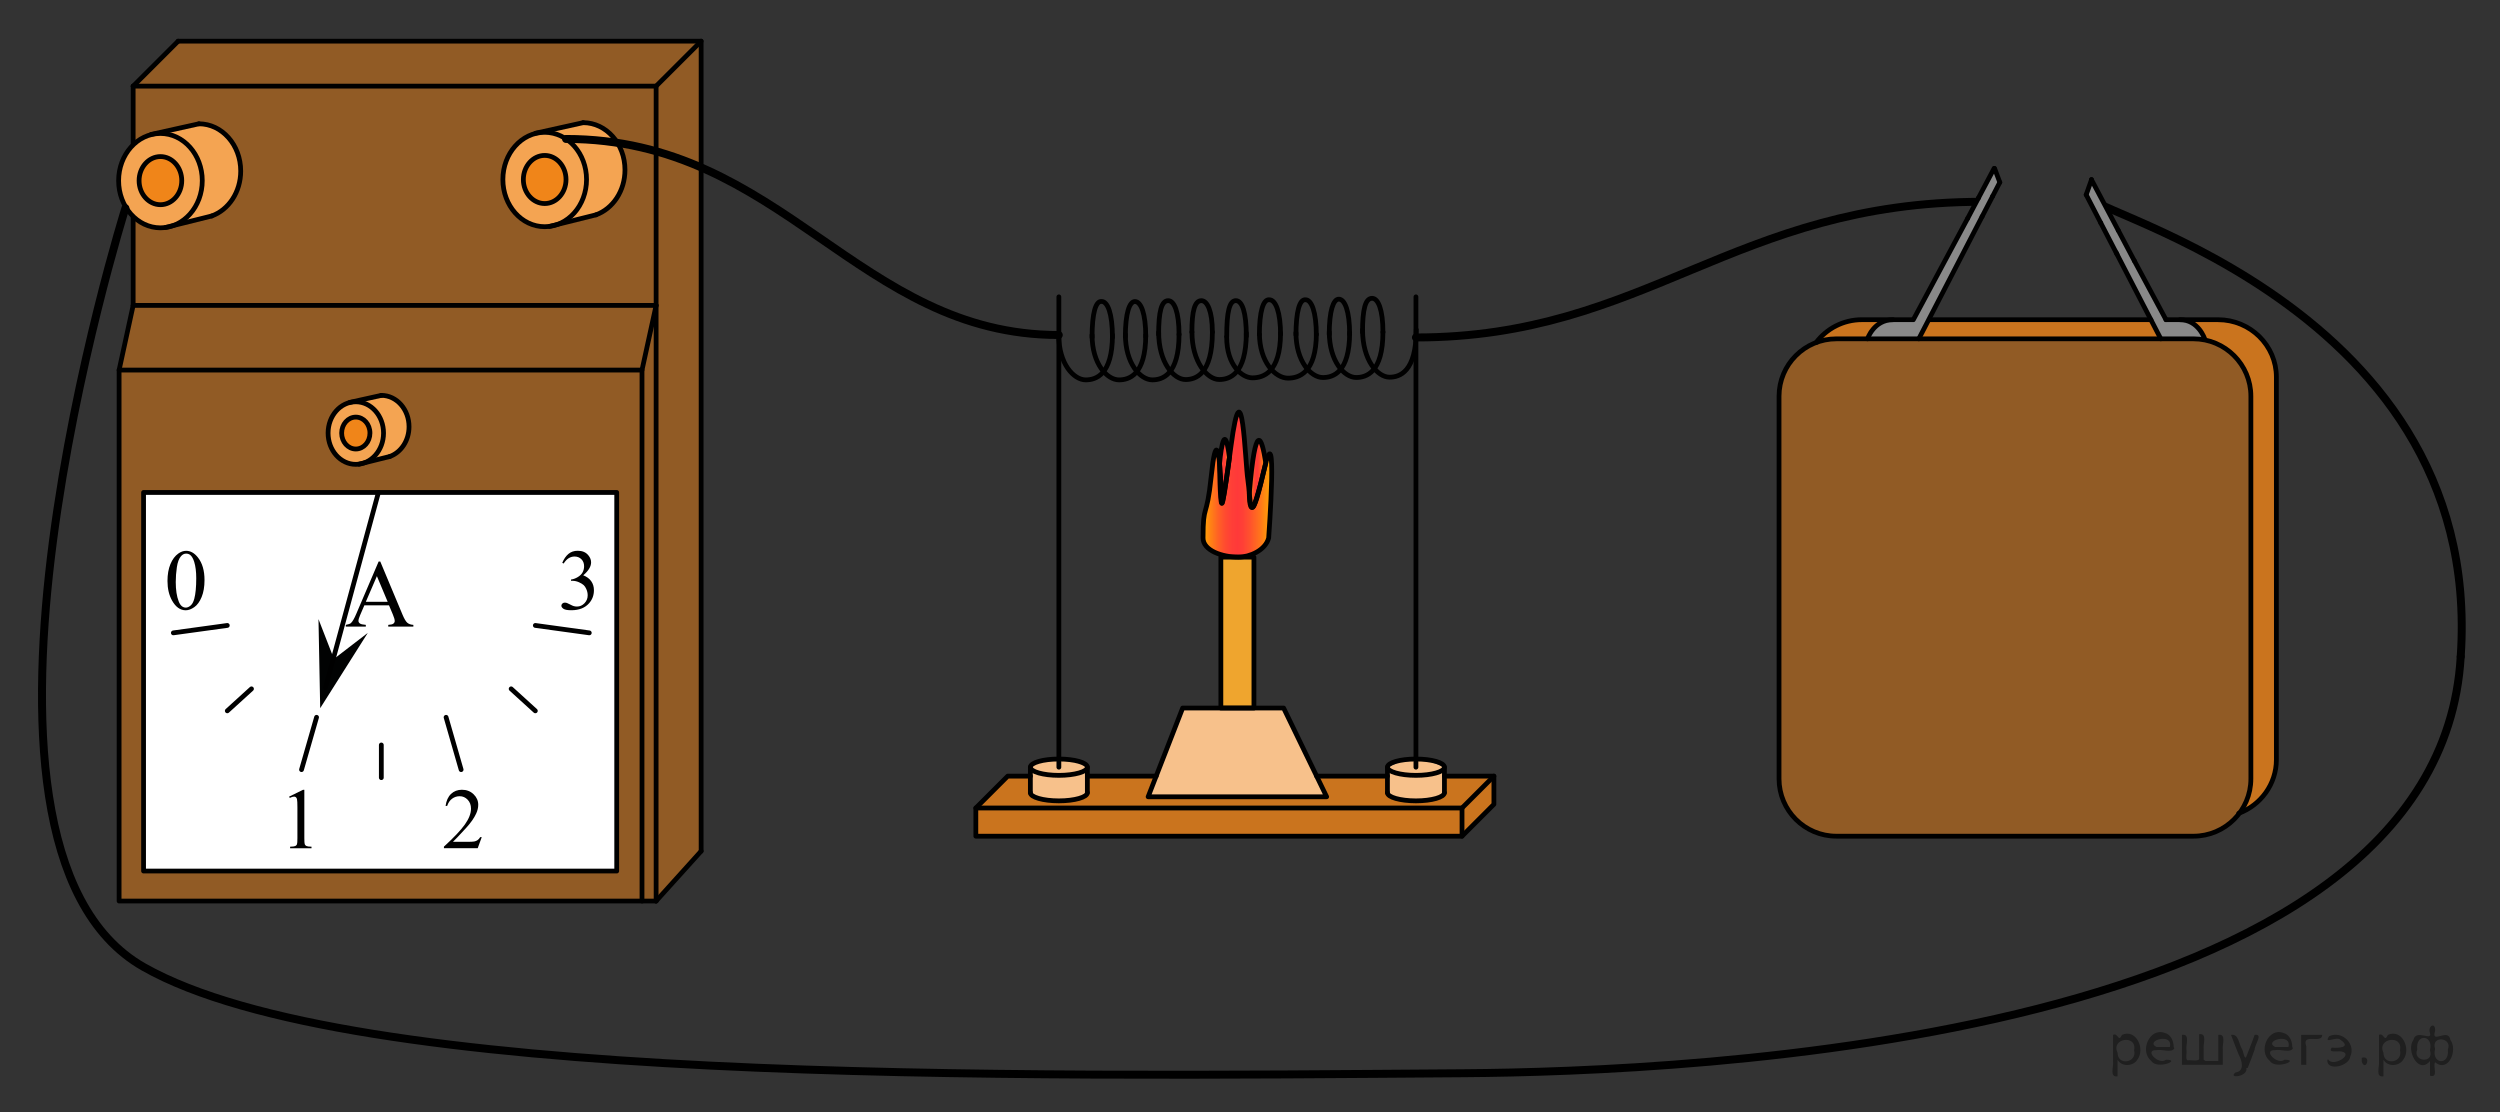 <?xml version="1.0" encoding="utf-8"?>
<!-- Generator: Adobe Illustrator 16.0.0, SVG Export Plug-In . SVG Version: 6.00 Build 0)  -->
<!DOCTYPE svg PUBLIC "-//W3C//DTD SVG 1.1//EN" "http://www.w3.org/Graphics/SVG/1.1/DTD/svg11.dtd">
<svg version="1.1" id="Layer_1" xmlns="http://www.w3.org/2000/svg" xmlns:xlink="http://www.w3.org/1999/xlink" x="0px" y="0px"
	 width="392.08px" height="174.435px" viewBox="0 0 392.08 174.435" enable-background="new 0 0 392.08 174.435"
	 xml:space="preserve">
<rect x="0" y="0" width="392.08" height="174.435" fill="#333333" stroke="none"/>
<linearGradient id="SVGID_1_" gradientUnits="userSpaceOnUse" x1="191.187" y1="73.908" x2="192.735" y2="73.908">
	<stop  offset="0" style="stop-color:#FFAA00"/>
	<stop  offset="0.109" style="stop-color:#FF8214"/>
	<stop  offset="0.217" style="stop-color:#FF6224"/>
	<stop  offset="0.321" style="stop-color:#FF4B30"/>
	<stop  offset="0.419" style="stop-color:#FF3E37"/>
	<stop  offset="0.505" style="stop-color:#FF3939"/>
	<stop  offset="0.581" style="stop-color:#FF4036"/>
	<stop  offset="0.689" style="stop-color:#FF532C"/>
	<stop  offset="0.817" style="stop-color:#FF711D"/>
	<stop  offset="0.958" style="stop-color:#FF9C07"/>
	<stop  offset="1" style="stop-color:#FFAA00"/>
</linearGradient>
<path fill="url(#SVGID_1_)" d="M191.533,78.91c-0.281,0.176-0.346-6.221-0.346-6.221s0.658-7.842,1.548-0.953"/>
<linearGradient id="SVGID_2_" gradientUnits="userSpaceOnUse" x1="195.847" y1="74.179" x2="198.431" y2="74.179">
	<stop  offset="0" style="stop-color:#FFAA00"/>
	<stop  offset="0.109" style="stop-color:#FF8214"/>
	<stop  offset="0.217" style="stop-color:#FF6224"/>
	<stop  offset="0.321" style="stop-color:#FF4B30"/>
	<stop  offset="0.419" style="stop-color:#FF3E37"/>
	<stop  offset="0.505" style="stop-color:#FF3939"/>
	<stop  offset="0.581" style="stop-color:#FF4036"/>
	<stop  offset="0.689" style="stop-color:#FF532C"/>
	<stop  offset="0.817" style="stop-color:#FF711D"/>
	<stop  offset="0.958" style="stop-color:#FF9C07"/>
	<stop  offset="1" style="stop-color:#FFAA00"/>
</linearGradient>
<path fill="url(#SVGID_2_)" d="M196.382,79.408c-0.548,0.426-0.535-2.188-0.535-2.188c0.971-11.545,1.941-8.963,2.584-4.775"/>
<linearGradient id="SVGID_3_" gradientUnits="userSpaceOnUse" x1="198.514" y1="72.591" x2="198.514" y2="72.591">
	<stop  offset="0" style="stop-color:#FFAA00"/>
	<stop  offset="0.109" style="stop-color:#FF8214"/>
	<stop  offset="0.217" style="stop-color:#FF6224"/>
	<stop  offset="0.321" style="stop-color:#FF4B30"/>
	<stop  offset="0.419" style="stop-color:#FF3E37"/>
	<stop  offset="0.505" style="stop-color:#FF3939"/>
	<stop  offset="0.581" style="stop-color:#FF4036"/>
	<stop  offset="0.689" style="stop-color:#FF532C"/>
	<stop  offset="0.817" style="stop-color:#FF711D"/>
	<stop  offset="0.958" style="stop-color:#FF9C07"/>
	<stop  offset="1" style="stop-color:#FFAA00"/>
</linearGradient>
<path fill="url(#SVGID_3_)" d="M198.514,72.591"/>
<rect x="191.469" y="87.376" fill="#EFA52E" width="5.188" height="23.666"/>
<polygon opacity="0.8" fill="#F08519" enable-background="new    " points="229.292,131.14 153.042,131.14 153.042,126.722 
	158.042,121.722 234.292,121.722 234.292,126.14 "/>
<polygon fill="#FFFFFF" enable-background="new    " points="180.063,124.96 208.063,124.96 201.313,111.042 185.48,111.042 "/>
<polygon opacity="0.5" fill="#F08519" enable-background="new    " points="180.063,124.96 208.063,124.96 201.313,111.042 
	185.48,111.042 "/>
<path fill="none" stroke="#000000" stroke-width="1.25" stroke-linecap="round" stroke-linejoin="round" stroke-miterlimit="8" d="
	M310.857,31.648c-38.939,0-52.689,21.277-88.793,21.277"/>
<path fill="none" stroke="#000000" stroke-width="1.25" stroke-linecap="round" stroke-linejoin="round" stroke-miterlimit="8" d="
	M385.917,102.982c3.918-57.453-64.719-70.998-57.596-72.279"/>
<path fill="#FFFFFF" enable-background="new    " d="M170.533,124.304c0,0-1.711,1.555-4.469,1.281
	c-2.76-0.273-4.469-1.281-4.469-1.281v-4c0,0,2.135-1.32,4.322-1.281s4.615,1.281,4.615,1.281V124.304z"/>
<path opacity="0.5" fill="#F08519" enable-background="new    " d="M170.533,124.304c0,0-1.711,1.555-4.469,1.281
	c-2.76-0.273-4.469-1.281-4.469-1.281v-4c0,0,2.135-1.32,4.322-1.281s4.615,1.281,4.615,1.281V124.304z"/>
<path fill="#FFFFFF" enable-background="new    " d="M226.605,124.398c0,0-1.709,1.555-4.469,1.281s-4.469-1.281-4.469-1.281v-4
	c0,0,2.135-1.32,4.322-1.281s4.615,1.281,4.615,1.281V124.398z"/>
<path opacity="0.5" fill="#F08519" enable-background="new    " d="M226.605,124.398c0,0-1.709,1.555-4.469,1.281
	s-4.469-1.281-4.469-1.281v-4c0,0,2.135-1.32,4.322-1.281s4.615,1.281,4.615,1.281V124.398z"/>
<polygon opacity="0.5" fill="#F08519" enable-background="new    " points="109.87,6.435 27.858,6.435 20.803,13.49 20.883,21.328 
	20.883,34 20.803,47.878 18.599,58.017 18.599,141.287 102.805,141.287 109.87,133.46 "/>
<rect x="22.515" y="77.232" fill="#FFFFFF" width="74.206" height="59.377"/>
<rect x="18.679" y="58.037" fill="none" stroke="#000000" stroke-width="0.75" stroke-linecap="round" stroke-linejoin="round" stroke-miterlimit="8" width="82.007" height="83.273"/>
<polyline fill="none" stroke="#000000" stroke-width="0.75" stroke-linecap="round" stroke-linejoin="round" stroke-miterlimit="8" points="
	20.883,47.898 102.9,47.898 102.9,141.31 "/>
<polyline fill="none" stroke="#000000" stroke-width="0.75" stroke-linecap="round" stroke-linejoin="round" stroke-miterlimit="8" points="
	20.883,13.507 102.9,13.507 102.9,47.898 "/>
<polyline fill="none" stroke="#000000" stroke-width="0.75" stroke-linecap="round" stroke-linejoin="round" stroke-miterlimit="8" points="
	20.883,13.507 20.883,21.328 20.883,34 20.883,47.898 "/>
<polyline fill="none" stroke="#000000" stroke-width="0.75" stroke-linecap="round" stroke-linejoin="round" stroke-miterlimit="8" points="
	27.937,6.457 29.153,6.457 109.96,6.457 109.96,133.484 "/>
<path fill="none" stroke="#000000" stroke-width="0.75" stroke-linecap="round" stroke-linejoin="round" stroke-miterlimit="8" d="
	M20.883,141.31"/>
<line fill="none" stroke="#000000" stroke-width="0.75" stroke-linecap="round" stroke-linejoin="round" stroke-miterlimit="8" x1="27.937" y1="6.457" x2="20.883" y2="13.507"/>
<line fill="none" stroke="#000000" stroke-width="0.75" stroke-linecap="round" stroke-linejoin="round" stroke-miterlimit="8" x1="109.96" y1="6.457" x2="102.9" y2="13.507"/>
<line fill="none" stroke="#000000" stroke-width="0.75" stroke-linecap="round" stroke-linejoin="round" stroke-miterlimit="8" x1="20.883" y1="47.898" x2="18.679" y2="58.037"/>
<line fill="none" stroke="#000000" stroke-width="0.75" stroke-linecap="round" stroke-linejoin="round" stroke-miterlimit="8" x1="102.9" y1="47.898" x2="100.686" y2="58.037"/>
<line fill="none" stroke="#000000" stroke-width="0.75" stroke-linecap="round" stroke-linejoin="round" stroke-miterlimit="8" x1="109.962" y1="133.484" x2="102.9" y2="141.31"/>
<line fill="none" stroke="#000000" stroke-width="0.75" stroke-linecap="round" stroke-linejoin="round" stroke-miterlimit="8" x1="102.9" y1="141.31" x2="100.686" y2="141.31"/>
<rect x="22.516" y="77.232" fill="none" stroke="#000000" stroke-width="0.75" stroke-linecap="round" stroke-linejoin="round" stroke-miterlimit="8" width="74.205" height="59.375"/>
<path fill="none" stroke="#000000" stroke-width="0.75" stroke-linecap="round" stroke-linejoin="round" stroke-miterlimit="8" d="
	M55.896,66.171"/>
<path fill="none" stroke="#000000" stroke-width="0.75" stroke-linecap="round" stroke-linejoin="round" stroke-miterlimit="8" d="
	M59.979,70.769"/>
<path fill="none" stroke="#000000" stroke-width="0.75" stroke-linecap="round" stroke-linejoin="round" stroke-miterlimit="8" d="
	M85.503,26.015"/>
<path fill="none" stroke="#000000" stroke-width="0.75" stroke-linecap="round" stroke-linejoin="round" stroke-miterlimit="8" d="
	M92.063,33.414"/>
<path fill="none" stroke="#000000" stroke-width="0.75" stroke-linecap="round" stroke-linejoin="round" stroke-miterlimit="8" d="
	M24.208,26.015"/>
<path fill="none" stroke="#000000" stroke-width="0.75" stroke-linecap="round" stroke-linejoin="round" stroke-miterlimit="8" d="
	M30.77,33.414"/>
<line fill="none" stroke="#000000" stroke-width="0.75" stroke-linecap="round" stroke-linejoin="round" stroke-miterlimit="8" x1="39.441" y1="108.033" x2="35.646" y2="111.484"/>
<g>
	<path fill="#FFFFFF" d="M25.159,20.898c3.602,0,6.545,3.314,6.545,7.4c0,4.092-2.943,7.402-6.545,7.402
		c-3.629,0-6.556-3.311-6.556-7.402C18.603,24.212,21.53,20.898,25.159,20.898z"/>
	<path fill="#FFFFFF" d="M26.865,35.65l7.121-2.066c8.379-6.789,0.748-13.367-1.524-14.023c-1.593-0.656-6.956,1.17-6.956,1.17
		s5.875,1.104,6.198,7.568C31.817,32.5,26.865,35.65,26.865,35.65z"/>
</g>
<path fill="none" stroke="#000000" stroke-width="0.75" stroke-linecap="round" stroke-linejoin="round" stroke-miterlimit="8" d="
	M25.166,26.636"/>
<path opacity="0.75" fill="#F08519" enable-background="new    " d="M26.924,35.65l7.121-2.066
	c8.379-6.789,0.748-13.367-1.524-14.023c-1.593-0.656-6.956,1.17-6.956,1.17s5.875,1.104,6.198,7.568
	C31.876,32.5,26.924,35.65,26.924,35.65z"/>
<path opacity="0.75" fill="#F08519" enable-background="new    " d="M25.159,21.203c3.602,0,6.545,3.314,6.545,7.4
	c0,4.09-2.943,7.402-6.545,7.402c-3.629,0-6.556-3.313-6.556-7.402C18.603,24.517,21.53,21.203,25.159,21.203z"/>
<path fill="none" stroke="#000000" stroke-width="0.75" stroke-linecap="round" stroke-linejoin="round" stroke-miterlimit="8" d="
	M31.197,19.416c3.629,0,6.554,3.32,6.554,7.41c0,3.301-1.899,6.092-4.549,7.047"/>
<line fill="none" stroke="#000000" stroke-width="0.75" stroke-linecap="round" stroke-linejoin="round" stroke-miterlimit="8" x1="25.941" y1="35.683" x2="33.202" y2="33.873"/>
<line fill="none" stroke="#000000" stroke-width="0.75" stroke-linecap="round" stroke-linejoin="round" stroke-miterlimit="8" x1="23.704" y1="21.078" x2="31.197" y2="19.416"/>
<path fill="#FFFFFF" d="M25.162,24.556c1.846,0,3.344,1.691,3.344,3.775c0,2.082-1.498,3.773-3.344,3.773
	c-1.844,0-3.348-1.691-3.348-3.773C21.813,26.248,23.317,24.556,25.162,24.556z"/>
<path fill="#F08519" d="M25.162,24.556c1.846,0,3.344,1.691,3.344,3.775c0,2.082-1.498,3.773-3.344,3.773
	c-1.844,0-3.348-1.691-3.348-3.773C21.813,26.248,23.317,24.556,25.162,24.556z"/>
<path fill="none" stroke="#000000" stroke-width="0.75" stroke-linecap="round" stroke-linejoin="round" stroke-miterlimit="8" d="
	M25.162,24.556c1.846,0,3.344,1.691,3.344,3.775c0,2.082-1.498,3.773-3.344,3.773c-1.844,0-3.348-1.691-3.348-3.773
	C21.813,26.248,23.317,24.556,25.162,24.556z"/>
<path fill="none" stroke="#000000" stroke-width="0.75" stroke-linecap="round" stroke-linejoin="round" stroke-miterlimit="8" d="
	M25.162,20.931c3.624,0,6.56,3.313,6.56,7.4c0,4.09-2.936,7.402-6.56,7.402c-3.626,0-6.559-3.313-6.559-7.402
	C18.603,24.244,21.536,20.931,25.162,20.931z"/>
<g>
	<path fill="#FFFFFF" d="M85.424,20.72c3.602,0,6.545,3.314,6.545,7.4c0,4.09-2.943,7.402-6.545,7.402
		c-3.629,0-6.557-3.313-6.557-7.402C78.868,24.035,81.794,20.72,85.424,20.72z"/>
	<path fill="#FFFFFF" d="M87.128,35.472l7.121-2.066c8.379-6.789,0.748-13.367-1.523-14.025c-1.594-0.654-6.957,1.172-6.957,1.172
		s5.875,1.104,6.199,7.568C92.082,32.322,87.128,35.472,87.128,35.472z"/>
</g>
<path fill="none" stroke="#000000" stroke-width="0.75" stroke-linecap="round" stroke-linejoin="round" stroke-miterlimit="8" d="
	M85.43,26.458"/>
<path opacity="0.75" fill="#F08519" enable-background="new    " d="M87.188,35.472l7.121-2.066
	c8.379-6.789,0.748-13.367-1.523-14.025c-1.594-0.654-6.957,1.172-6.957,1.172s5.875,1.104,6.199,7.568
	C92.141,32.322,87.188,35.472,87.188,35.472z"/>
<path opacity="0.75" fill="#F08519" enable-background="new    " d="M85.424,21.025c3.602,0,6.545,3.313,6.545,7.4
	c0,4.09-2.943,7.402-6.545,7.402c-3.629,0-6.557-3.313-6.557-7.402C78.868,24.337,81.794,21.025,85.424,21.025z"/>
<path fill="none" stroke="#000000" stroke-width="0.75" stroke-linecap="round" stroke-linejoin="round" stroke-miterlimit="8" d="
	M91.46,19.238c3.629,0,6.555,3.32,6.555,7.41c0,3.301-1.9,6.092-4.549,7.047"/>
<line fill="none" stroke="#000000" stroke-width="0.75" stroke-linecap="round" stroke-linejoin="round" stroke-miterlimit="8" x1="86.207" y1="35.503" x2="93.467" y2="33.695"/>
<line fill="none" stroke="#000000" stroke-width="0.75" stroke-linecap="round" stroke-linejoin="round" stroke-miterlimit="8" x1="83.969" y1="20.9" x2="91.46" y2="19.238"/>
<path fill="#FFFFFF" d="M85.426,24.376c1.846,0,3.344,1.693,3.344,3.777c0,2.082-1.498,3.771-3.344,3.771
	c-1.844,0-3.348-1.689-3.348-3.771C82.079,26.07,83.582,24.376,85.426,24.376z"/>
<path fill="#F08519" d="M85.426,24.376c1.846,0,3.344,1.693,3.344,3.777c0,2.082-1.498,3.771-3.344,3.771
	c-1.844,0-3.348-1.689-3.348-3.771C82.079,26.07,83.582,24.376,85.426,24.376z"/>
<path fill="none" stroke="#000000" stroke-width="0.75" stroke-linecap="round" stroke-linejoin="round" stroke-miterlimit="8" d="
	M85.426,24.376c1.846,0,3.344,1.693,3.344,3.777c0,2.082-1.498,3.771-3.344,3.771c-1.844,0-3.348-1.689-3.348-3.771
	C82.079,26.07,83.582,24.376,85.426,24.376z"/>
<path fill="none" stroke="#000000" stroke-width="0.75" stroke-linecap="round" stroke-linejoin="round" stroke-miterlimit="8" d="
	M85.426,20.751c3.625,0,6.561,3.314,6.561,7.402c0,4.09-2.936,7.402-6.561,7.402s-6.559-3.313-6.559-7.402
	C78.868,24.066,81.801,20.751,85.426,20.751z"/>
<g>
	<path fill="#FFFFFF" d="M55.8,62.99c2.389,0,4.339,2.199,4.339,4.908c0,2.713-1.951,4.908-4.339,4.908
		c-2.406,0-4.346-2.195-4.346-4.908C51.454,65.189,53.393,62.99,55.8,62.99z"/>
	<path fill="#FFFFFF" d="M56.932,72.773l4.721-1.371c5.555-4.502,0.496-8.863-1.012-9.299c-1.055-0.436-4.611,0.775-4.611,0.775
		s3.894,0.732,4.109,5.018C60.215,70.683,56.932,72.773,56.932,72.773z"/>
</g>
<path fill="none" stroke="#000000" stroke-width="0.75" stroke-linecap="round" stroke-linejoin="round" stroke-miterlimit="8" d="
	M55.805,66.794"/>
<path opacity="0.75" fill="#F08519" enable-background="new    " d="M56.969,72.773l4.723-1.371c5.557-4.502,0.496-8.863-1.01-9.299
	c-1.059-0.436-4.614,0.775-4.614,0.775s3.895,0.732,4.11,5.018C60.253,70.683,56.969,72.773,56.969,72.773z"/>
<path opacity="0.75" fill="#F08519" enable-background="new    " d="M55.8,63.191c2.389,0,4.339,2.199,4.339,4.908
	c0,2.713-1.951,4.908-4.339,4.908c-2.406,0-4.346-2.195-4.346-4.908C51.454,65.39,53.393,63.191,55.8,63.191z"/>
<path fill="none" stroke="#000000" stroke-width="0.75" stroke-linecap="round" stroke-linejoin="round" stroke-miterlimit="8" d="
	M59.803,62.007c2.406,0,4.346,2.201,4.346,4.914c0,2.189-1.26,4.039-3.016,4.672"/>
<line fill="none" stroke="#000000" stroke-width="0.75" stroke-linecap="round" stroke-linejoin="round" stroke-miterlimit="8" x1="56.32" y1="72.792" x2="61.133" y2="71.593"/>
<line fill="none" stroke="#000000" stroke-width="0.75" stroke-linecap="round" stroke-linejoin="round" stroke-miterlimit="8" x1="54.835" y1="63.109" x2="59.803" y2="62.007"/>
<path fill="#FFFFFF" d="M55.803,65.416c1.222,0,2.217,1.121,2.217,2.504c0,1.381-0.995,2.5-2.217,2.5c-1.223,0-2.22-1.121-2.22-2.5
	C53.583,66.537,54.58,65.416,55.803,65.416z"/>
<path fill="#F08519" d="M55.803,65.416c1.222,0,2.217,1.121,2.217,2.504c0,1.381-0.995,2.5-2.217,2.5c-1.223,0-2.22-1.121-2.22-2.5
	C53.583,66.537,54.58,65.416,55.803,65.416z"/>
<path fill="none" stroke="#000000" stroke-width="0.75" stroke-linecap="round" stroke-linejoin="round" stroke-miterlimit="8" d="
	M55.803,65.416c1.222,0,2.217,1.121,2.217,2.504c0,1.381-0.995,2.5-2.217,2.5c-1.223,0-2.22-1.121-2.22-2.5
	C53.583,66.537,54.58,65.416,55.803,65.416z"/>
<path fill="none" stroke="#000000" stroke-width="0.75" stroke-linecap="round" stroke-linejoin="round" stroke-miterlimit="8" d="
	M55.803,63.011c2.401,0,4.348,2.197,4.348,4.908s-1.947,4.908-4.348,4.908c-2.404,0-4.349-2.195-4.349-4.908
	C51.454,65.208,53.397,63.011,55.803,63.011z"/>
<g>
	<g>
		<g>
			<g>
				<g>
					<defs>
						<rect id="SVGID_4_" x="51.583" y="84.566" width="16.439" height="16.438"/>
					</defs>
					<clipPath id="SVGID_5_">
						<use xlink:href="#SVGID_4_"  overflow="visible"/>
					</clipPath>
					<g clip-path="url(#SVGID_5_)">
						<g enable-background="new    ">
							<path d="M61.007,94.931h-3.863l-0.677,1.574c-0.167,0.389-0.25,0.678-0.25,0.869c0,0.15,0.072,0.285,0.217,0.4
								s0.457,0.189,0.938,0.225v0.271h-3.142V98c0.417-0.074,0.687-0.17,0.81-0.287c0.25-0.234,0.527-0.715,0.832-1.436l3.51-8.211
								h0.258l3.473,8.299c0.279,0.668,0.533,1.102,0.762,1.299c0.229,0.199,0.545,0.313,0.953,0.336v0.271H60.89V98
								c0.397-0.02,0.666-0.086,0.807-0.199c0.139-0.111,0.209-0.25,0.209-0.41c0-0.217-0.098-0.559-0.295-1.023L61.007,94.931z
								 M60.801,94.386l-1.692-4.031l-1.737,4.031H60.801z"/>
						</g>
					</g>
				</g>
			</g>
		</g>
	</g>
</g>
<line fill="none" stroke="#000000" stroke-width="0.75" stroke-linecap="round" stroke-linejoin="round" stroke-miterlimit="8" x1="35.646" y1="98.089" x2="27.186" y2="99.253"/>
<line fill="none" stroke="#000000" stroke-width="0.75" stroke-linecap="round" stroke-linejoin="round" stroke-miterlimit="8" x1="49.647" y1="112.496" x2="47.287" y2="120.703"/>
<line fill="none" stroke="#000000" stroke-width="0.75" stroke-linecap="round" stroke-linejoin="round" stroke-miterlimit="8" x1="59.803" y1="116.835" x2="59.803" y2="121.962"/>
<line fill="none" stroke="#000000" stroke-width="0.75" stroke-linecap="round" stroke-linejoin="round" stroke-miterlimit="8" x1="83.958" y1="111.484" x2="80.164" y2="108.033"/>
<line fill="none" stroke="#000000" stroke-width="0.75" stroke-linecap="round" stroke-linejoin="round" stroke-miterlimit="8" x1="92.419" y1="99.253" x2="83.958" y2="98.089"/>
<line fill="none" stroke="#000000" stroke-width="0.75" stroke-linecap="round" stroke-linejoin="round" stroke-miterlimit="8" x1="72.319" y1="120.703" x2="69.958" y2="112.496"/>
<polygon fill="#010202" points="52.374,103.337 57.682,99.257 50.216,111.066 49.948,97.099 "/>
<line fill="none" stroke="#000000" stroke-width="0.75" stroke-linecap="round" stroke-linejoin="round" stroke-miterlimit="8" x1="51.043" y1="107.841" x2="59.352" y2="77.232"/>
<g>
	<g>
		<g>
			<g>
				<defs>
					<rect id="SVGID_6_" x="43.003" y="120.701" width="8.567" height="14.797"/>
				</defs>
				<clipPath id="SVGID_7_">
					<use xlink:href="#SVGID_6_"  overflow="visible"/>
				</clipPath>
				<g clip-path="url(#SVGID_7_)">
					<g enable-background="new    ">
						<path d="M45.342,124.937l2.17-1.066h0.217v7.584c0,0.504,0.021,0.816,0.063,0.939c0.042,0.125,0.128,0.219,0.26,0.285
							c0.132,0.066,0.399,0.104,0.802,0.111v0.246H45.5v-0.246c0.421-0.008,0.693-0.045,0.815-0.107
							c0.123-0.064,0.208-0.15,0.256-0.26c0.048-0.107,0.072-0.432,0.072-0.971v-4.848c0-0.652-0.022-1.072-0.065-1.258
							c-0.031-0.143-0.087-0.244-0.168-0.313c-0.081-0.066-0.179-0.1-0.292-0.1c-0.162,0-0.388,0.068-0.677,0.205L45.342,124.937z"
							/>
					</g>
				</g>
			</g>
		</g>
	</g>
</g>
<g>
	<g>
		<g>
			<g>
				<defs>
					<rect id="SVGID_8_" x="67.055" y="120.703" width="11.098" height="14.793"/>
				</defs>
				<clipPath id="SVGID_9_">
					<use xlink:href="#SVGID_8_"  overflow="visible"/>
				</clipPath>
				<g clip-path="url(#SVGID_9_)">
					<g enable-background="new    ">
						<path d="M75.551,131.294l-0.629,1.73h-5.299v-0.246c1.559-1.422,2.656-2.582,3.292-3.482c0.636-0.9,0.953-1.725,0.953-2.471
							c0-0.57-0.174-1.037-0.522-1.404c-0.35-0.365-0.767-0.549-1.252-0.549c-0.441,0-0.838,0.129-1.188,0.387
							c-0.352,0.26-0.61,0.639-0.778,1.137h-0.245c0.11-0.816,0.394-1.443,0.851-1.881c0.457-0.438,1.027-0.656,1.712-0.656
							c0.729,0,1.337,0.234,1.825,0.703c0.487,0.469,0.731,1.02,0.731,1.654c0,0.455-0.106,0.91-0.318,1.365
							c-0.326,0.715-0.856,1.471-1.589,2.271c-1.1,1.199-1.786,1.924-2.06,2.172h2.344c0.478,0,0.812-0.02,1.004-0.053
							c0.192-0.035,0.365-0.107,0.52-0.217c0.154-0.107,0.289-0.262,0.404-0.461H75.551z"/>
					</g>
				</g>
			</g>
		</g>
	</g>
</g>
<g>
	<g>
		<g>
			<g>
				<defs>
					<rect id="SVGID_10_" x="85.641" y="83.226" width="11.098" height="16.027"/>
				</defs>
				<clipPath id="SVGID_11_">
					<use xlink:href="#SVGID_10_"  overflow="visible"/>
				</clipPath>
				<g clip-path="url(#SVGID_11_)">
					<g enable-background="new    ">
						<path d="M88.179,88.271c0.256-0.604,0.58-1.072,0.971-1.4c0.391-0.328,0.877-0.494,1.46-0.494c0.72,0,1.271,0.234,1.655,0.703
							c0.292,0.348,0.438,0.721,0.438,1.119c0,0.652-0.41,1.328-1.231,2.025c0.552,0.217,0.969,0.525,1.251,0.928
							c0.283,0.4,0.424,0.875,0.424,1.418c0,0.777-0.247,1.449-0.741,2.02c-0.645,0.742-1.578,1.113-2.802,1.113
							c-0.604,0-1.017-0.076-1.234-0.227c-0.219-0.148-0.328-0.313-0.328-0.482c0-0.129,0.052-0.24,0.155-0.338
							c0.104-0.098,0.229-0.146,0.374-0.146c0.11,0,0.224,0.018,0.338,0.053c0.075,0.021,0.245,0.104,0.51,0.242
							c0.266,0.139,0.448,0.223,0.55,0.248c0.163,0.049,0.338,0.072,0.523,0.072c0.45,0,0.842-0.174,1.176-0.521
							c0.333-0.35,0.5-0.764,0.5-1.238c0-0.35-0.077-0.689-0.232-1.021c-0.114-0.246-0.24-0.436-0.377-0.563
							c-0.19-0.176-0.45-0.336-0.781-0.48c-0.331-0.143-0.669-0.215-1.014-0.215h-0.212v-0.197c0.349-0.045,0.698-0.17,1.05-0.379
							c0.351-0.207,0.605-0.457,0.765-0.746c0.159-0.293,0.238-0.611,0.238-0.963c0-0.453-0.142-0.82-0.427-1.102
							c-0.285-0.281-0.64-0.42-1.063-0.42c-0.684,0-1.256,0.365-1.715,1.098L88.179,88.271z"/>
					</g>
				</g>
			</g>
		</g>
	</g>
</g>
<g>
	<g>
		<g>
			<g>
				<defs>
					<rect id="SVGID_12_" x="23.75" y="83.226" width="11.098" height="16.027"/>
				</defs>
				<clipPath id="SVGID_13_">
					<use xlink:href="#SVGID_12_"  overflow="visible"/>
				</clipPath>
				<g clip-path="url(#SVGID_13_)">
					<g enable-background="new    ">
						<path d="M26.267,91.115c0-1.023,0.154-1.906,0.463-2.646s0.72-1.291,1.232-1.652c0.397-0.287,0.808-0.432,1.232-0.432
							c0.688,0,1.307,0.354,1.854,1.055c0.685,0.869,1.026,2.049,1.026,3.537c0,1.041-0.15,1.926-0.45,2.654
							c-0.3,0.729-0.683,1.258-1.149,1.586s-0.915,0.494-1.348,0.494c-0.856,0-1.57-0.506-2.139-1.518
							C26.507,93.341,26.267,92.316,26.267,91.115z M27.564,91.281c0,1.236,0.152,2.244,0.457,3.025
							c0.251,0.658,0.627,0.986,1.126,0.986c0.238,0,0.485-0.105,0.742-0.32c0.256-0.215,0.45-0.572,0.583-1.076
							c0.203-0.76,0.305-1.83,0.305-3.211c0-1.025-0.106-1.879-0.318-2.564c-0.159-0.508-0.364-0.867-0.616-1.078
							c-0.181-0.146-0.4-0.219-0.656-0.219c-0.3,0-0.567,0.135-0.801,0.404c-0.318,0.365-0.534,0.941-0.649,1.729
							C27.622,89.742,27.564,90.517,27.564,91.281z"/>
					</g>
				</g>
			</g>
		</g>
	</g>
</g>
<path opacity="0.8" fill="#F08519" enable-background="new    " d="M357.009,119.031c0,3.77-2.32,7-5.609,8.34
	c0,0,2.348-1.299,1.424-17.564l0.188-47.072c0-4.834-3.438-8.896-8.488-9.574l-56.793-0.104l-2.867,0.504
	c1.646-2.146,4.236-3.529,7.148-3.529h56c4.971,0,9,4.031,9,9v60H357.009z"/>
<path opacity="0.5" fill="#F08519" enable-background="new    " d="M353.009,122.14c0,4.969-4.029,9-9,9h-56c-4.971,0-9-4.031-9-9
	v-60c0-4.971,4.029-9,9-9h56c4.971,0,9,4.029,9,9V122.14z"/>
<path fill="#898989" d="M328.074,28.162l-0.895,2.193L338.88,53.14l6.879,0.17c-0.578-3.629-6.064-3.17-6.064-3.17L328.074,28.162"
	/>
<path fill="#898989" d="M312.74,26.406l0.895,2.191L300.927,53.14l-7.793-0.043c0.656-1.99,2.957-2.883,2.957-2.883l4.156-0.184
	L312.74,26.406"/>
<path fill="none" stroke="#000000" stroke-width="0.75" stroke-linecap="round" stroke-linejoin="round" stroke-miterlimit="8" d="
	M353.009,122.14c0,4.969-4.029,9-9,9h-56c-4.971,0-9-4.031-9-9v-60c0-4.971,4.029-9,9-9h56c4.971,0,9,4.029,9,9V122.14z"/>
<path fill="none" stroke="#000000" stroke-width="0.75" stroke-linecap="round" stroke-linejoin="round" stroke-miterlimit="8" d="
	M339.695,50.14h8.172c5.049,0,9.143,4.029,9.143,9v60c0,3.848-2.457,7.133-5.908,8.42"/>
<line fill="none" stroke="#000000" stroke-width="0.75" stroke-linecap="round" stroke-linejoin="round" stroke-miterlimit="8" x1="302.642" y1="50.14" x2="337.332" y2="50.14"/>
<path fill="none" stroke="#000000" stroke-width="0.75" stroke-linecap="round" stroke-linejoin="round" stroke-miterlimit="8" d="
	M284.824,53.718c1.643-2.176,4.25-3.58,7.186-3.58h7.936"/>
<path fill="none" stroke="#000000" stroke-width="0.75" stroke-linecap="round" stroke-linejoin="round" stroke-miterlimit="8" d="
	M283.009,59.14"/>
<path fill="none" stroke="#000000" stroke-width="0.75" stroke-linecap="round" stroke-linejoin="round" stroke-miterlimit="8" d="
	M283.009,119.14"/>
<path fill="none" stroke="#000000" stroke-width="0.75" stroke-linecap="round" stroke-linejoin="round" stroke-miterlimit="8" d="
	M292.009,128.14"/>
<path fill="none" stroke="#000000" stroke-width="0.75" stroke-linecap="round" stroke-linejoin="round" stroke-miterlimit="8" d="
	M348.009,128.14"/>
<line fill="none" stroke="#000000" stroke-width="0.75" stroke-linecap="round" stroke-linejoin="round" stroke-miterlimit="8" x1="334.73" y1="40.898" x2="332.208" y2="36.128"/>
<line fill="none" stroke="#000000" stroke-width="0.75" stroke-linecap="round" stroke-linejoin="round" stroke-miterlimit="8" x1="310.857" y1="33.96" x2="312.507" y2="30.777"/>
<line fill="none" stroke="#000000" stroke-width="0.75" stroke-linecap="round" stroke-linejoin="round" stroke-miterlimit="8" x1="312.507" y1="30.777" x2="313.634" y2="28.597"/>
<line fill="none" stroke="#000000" stroke-width="0.75" stroke-linecap="round" stroke-linejoin="round" stroke-miterlimit="8" x1="300.927" y1="53.14" x2="310.857" y2="33.96"/>
<line fill="none" stroke="#000000" stroke-width="0.75" stroke-linecap="round" stroke-linejoin="round" stroke-miterlimit="8" x1="310.283" y1="31.05" x2="312.74" y2="26.406"/>
<line fill="none" stroke="#000000" stroke-width="0.75" stroke-linecap="round" stroke-linejoin="round" stroke-miterlimit="8" x1="300.072" y1="50.14" x2="308.597" y2="34.24"/>
<line fill="none" stroke="#000000" stroke-width="0.75" stroke-linecap="round" stroke-linejoin="round" stroke-miterlimit="8" x1="313.634" y1="28.597" x2="312.812" y2="26.406"/>
<line fill="none" stroke="#000000" stroke-width="0.75" stroke-linecap="round" stroke-linejoin="round" stroke-miterlimit="8" x1="331.888" y1="39.632" x2="338.88" y2="53.14"/>
<line fill="none" stroke="#000000" stroke-width="0.75" stroke-linecap="round" stroke-linejoin="round" stroke-miterlimit="8" x1="327.179" y1="30.541" x2="329.462" y2="34.953"/>
<line fill="none" stroke="#000000" stroke-width="0.75" stroke-linecap="round" stroke-linejoin="round" stroke-miterlimit="8" x1="334.73" y1="40.898" x2="339.695" y2="50.14"/>
<line fill="none" stroke="#000000" stroke-width="0.75" stroke-linecap="round" stroke-linejoin="round" stroke-miterlimit="8" x1="327.998" y1="28.162" x2="332.208" y2="36.128"/>
<line fill="none" stroke="#000000" stroke-width="0.75" stroke-linecap="round" stroke-linejoin="round" stroke-miterlimit="8" x1="328.023" y1="28.162" x2="327.179" y2="30.541"/>
<path fill="none" stroke="#000000" stroke-width="0.75" stroke-linecap="round" stroke-linejoin="round" stroke-miterlimit="8" d="
	M292.884,53.14c0,0,0.996-3,4-3"/>
<path fill="none" stroke="#000000" stroke-width="0.75" stroke-linecap="round" stroke-linejoin="round" stroke-miterlimit="8" d="
	M345.759,53.14c0,0-0.963-3-3.875-3"/>
<line fill="none" stroke="#000000" stroke-width="0.75" stroke-linecap="round" stroke-linejoin="round" stroke-miterlimit="8" x1="308.597" y1="34.24" x2="310.283" y2="31.05"/>
<line fill="none" stroke="#000000" stroke-width="0.75" stroke-linecap="round" stroke-linejoin="round" stroke-miterlimit="8" x1="332.005" y1="39.859" x2="329.462" y2="34.953"/>
<path fill="none" stroke="#000000" stroke-width="1.25" stroke-linecap="round" stroke-linejoin="round" stroke-miterlimit="8" d="
	M19.668,32.646c0,0-31.25,99.627,2.848,119.002c32.604,18.527,135.404,17.18,207.07,16.668
	c34.895-0.25,152.832-4.918,156.332-65.334"/>
<rect x="153.042" y="126.722" fill="none" stroke="#000000" stroke-width="0.75" stroke-linecap="round" stroke-linejoin="round" stroke-miterlimit="8" width="76.25" height="4.418"/>
<path fill="none" stroke="#000000" stroke-width="0.75" stroke-linecap="round" stroke-linejoin="round" stroke-miterlimit="8" d="
	M158.042,126.14"/>
<line fill="none" stroke="#000000" stroke-width="0.75" stroke-linecap="round" stroke-linejoin="round" stroke-miterlimit="8" x1="229.292" y1="126.722" x2="234.292" y2="121.722"/>
<polyline fill="none" stroke="#000000" stroke-width="0.75" stroke-linecap="round" stroke-linejoin="round" stroke-miterlimit="8" points="
	161.595,121.722 158.042,121.722 153.042,126.722 "/>
<line fill="none" stroke="#000000" stroke-width="0.75" stroke-linecap="round" stroke-linejoin="round" stroke-miterlimit="8" x1="181.324" y1="121.722" x2="170.533" y2="121.722"/>
<line fill="none" stroke="#000000" stroke-width="0.75" stroke-linecap="round" stroke-linejoin="round" stroke-miterlimit="8" x1="217.595" y1="121.722" x2="206.494" y2="121.722"/>
<polyline fill="none" stroke="#000000" stroke-width="0.75" stroke-linecap="round" stroke-linejoin="round" stroke-miterlimit="8" points="
	229.292,131.14 234.292,126.14 234.292,121.722 226.531,121.722 "/>
<ellipse fill="none" stroke="#000000" stroke-width="0.75" stroke-linecap="round" stroke-linejoin="round" stroke-miterlimit="8" cx="166.064" cy="120.32" rx="4.469" ry="1.281"/>
<path fill="none" stroke="#000000" stroke-width="0.75" stroke-linecap="round" stroke-linejoin="round" stroke-miterlimit="8" d="
	M166.064,122.578"/>
<path fill="none" stroke="#000000" stroke-width="0.75" stroke-linecap="round" stroke-linejoin="round" stroke-miterlimit="8" d="
	M170.533,124.32c0,0.707-2.002,1.281-4.469,1.281c-2.469,0-4.469-0.574-4.469-1.281"/>
<line fill="none" stroke="#000000" stroke-width="0.75" stroke-linecap="round" stroke-linejoin="round" stroke-miterlimit="8" x1="170.533" y1="124.32" x2="170.533" y2="120.32"/>
<path fill="none" d="M161.595,124.32"/>
<line fill="none" stroke="#000000" stroke-width="0.75" stroke-linecap="round" stroke-linejoin="round" stroke-miterlimit="8" x1="161.595" y1="120.32" x2="161.595" y2="124.32"/>
<ellipse fill="none" stroke="#000000" stroke-width="0.75" stroke-linecap="round" stroke-linejoin="round" stroke-miterlimit="8" cx="222.064" cy="120.32" rx="4.469" ry="1.281"/>
<path fill="none" stroke="#000000" stroke-width="0.75" stroke-linecap="round" stroke-linejoin="round" stroke-miterlimit="8" d="
	M226.533,124.32c0,0.707-2.002,1.281-4.469,1.281c-2.469,0-4.469-0.574-4.469-1.281"/>
<line fill="none" stroke="#000000" stroke-width="0.75" stroke-linecap="round" stroke-linejoin="round" stroke-miterlimit="8" x1="226.533" y1="124.32" x2="226.533" y2="120.32"/>
<path fill="none" d="M217.595,124.32"/>
<line fill="none" stroke="#000000" stroke-width="0.75" stroke-linecap="round" stroke-linejoin="round" stroke-miterlimit="8" x1="217.595" y1="120.32" x2="217.595" y2="124.32"/>
<line fill="none" stroke="#000000" stroke-width="0.75" stroke-linecap="round" stroke-linejoin="round" stroke-miterlimit="8" x1="166.064" y1="120.32" x2="166.064" y2="46.556"/>
<line fill="none" stroke="#000000" stroke-width="0.75" stroke-linecap="round" stroke-linejoin="round" stroke-miterlimit="8" x1="222.064" y1="120.32" x2="222.064" y2="46.556"/>
<path fill="none" stroke="#000000" stroke-width="0.75" stroke-linecap="round" stroke-linejoin="round" stroke-miterlimit="8" d="
	M222.115,51.714c0,6.67-2.654,7.441-4.193,7.441c-1.863,0-4.229-2.637-4.229-7.432"/>
<path fill="none" stroke="#000000" stroke-width="0.75" stroke-linecap="round" stroke-linejoin="round" stroke-miterlimit="8" d="
	M213.687,52.113c0-3.631,0.445-5.328,1.502-5.328c0.939,0,1.701,1.742,1.701,5.328"/>
<path fill="none" stroke="#000000" stroke-width="0.75" stroke-linecap="round" stroke-linejoin="round" stroke-miterlimit="8" d="
	M216.888,52.064c0,6.4-2.646,7.139-4.197,7.139c-1.859,0-4.219-2.531-4.219-7.139"/>
<path fill="none" stroke="#000000" stroke-width="0.75" stroke-linecap="round" stroke-linejoin="round" stroke-miterlimit="8" d="
	M208.466,52.462c0-3.779,0.66-5.545,1.496-5.545c0.939,0,1.705,1.828,1.705,5.545"/>
<path fill="none" stroke="#000000" stroke-width="0.75" stroke-linecap="round" stroke-linejoin="round" stroke-miterlimit="8" d="
	M211.666,52.162c0,6.316-2.648,7.047-4.195,7.047c-1.859,0-4.223-2.494-4.223-7.035"/>
<path fill="none" stroke="#000000" stroke-width="0.75" stroke-linejoin="round" stroke-miterlimit="8" d="M203.248,52.65
	c0-3.838,0.572-5.738,1.5-5.637c0.93,0,1.699,1.84,1.699,5.637"/>
<path fill="none" stroke="#000000" stroke-width="0.75" stroke-linejoin="round" stroke-miterlimit="8" d="M206.449,52.253
	c0,6.309-2.82,7.053-4.451,7.053c-1.973,0-4.48-2.494-4.48-7.041"/>
<path fill="none" stroke="#000000" stroke-width="0.75" stroke-linejoin="round" stroke-miterlimit="8" d="M197.509,52.65
	c0-3.838,0.607-5.738,1.559-5.637c0.977,0,1.77,1.84,1.77,5.637"/>
<path fill="none" stroke="#000000" stroke-width="0.75" stroke-linecap="round" stroke-linejoin="round" stroke-miterlimit="8" d="
	M200.83,52.21c0,6.309-2.787,7.049-4.418,7.049c-1.57,0-4.033-1.898-4.033-6.422"/>
<path fill="none" stroke="#000000" stroke-width="0.75" stroke-linecap="round" stroke-linejoin="round" stroke-miterlimit="8" d="
	M192.388,52.74c0-3.813,0.416-5.59,1.434-5.59c1,0.014,1.641,1.826,1.641,5.59"/>
<path fill="none" stroke="#000000" stroke-width="0.75" stroke-linecap="round" stroke-linejoin="round" stroke-miterlimit="8" d="
	M195.46,52.238c0,6.529-2.682,7.283-4.25,7.283c-1.883,0-4.273-2.76-4.273-7.453"/>
<path fill="none" stroke="#000000" stroke-width="0.75" stroke-linecap="round" stroke-linejoin="round" stroke-miterlimit="8" d="
	M186.927,52.089c0-3.363,0.447-4.936,1.498-4.936c0.904,0.01,1.713,1.611,1.713,4.936"/>
<path fill="none" stroke="#000000" stroke-width="0.75" stroke-linecap="round" stroke-linejoin="round" stroke-miterlimit="8" d="
	M190.14,52.085c0,6.672-2.66,7.441-4.199,7.441c-1.859,0-4.225-2.635-4.225-7.434"/>
<path fill="none" stroke="#000000" stroke-width="0.75" stroke-linecap="round" stroke-linejoin="round" stroke-miterlimit="8" d="
	M181.71,52.478c0-3.627,0.443-5.324,1.5-5.324c0.939,0,1.701,1.736,1.701,5.324"/>
<path fill="none" stroke="#000000" stroke-width="0.75" stroke-linecap="round" stroke-linejoin="round" stroke-miterlimit="8" d="
	M184.912,52.437c0,6.396-2.646,7.139-4.197,7.139c-1.859,0-4.221-2.529-4.221-7.135"/>
<path fill="none" stroke="#000000" stroke-width="0.75" stroke-linecap="round" stroke-linejoin="round" stroke-miterlimit="8" d="
	M176.492,52.83c0-3.777,0.66-5.541,1.496-5.541c0.939,0,1.703,1.818,1.703,5.541"/>
<path fill="none" stroke="#000000" stroke-width="0.75" stroke-linecap="round" stroke-linejoin="round" stroke-miterlimit="8" d="
	M179.689,52.529c0,6.316-2.65,7.049-4.195,7.049c-1.859,0-4.223-2.492-4.223-7.039"/>
<path fill="none" stroke="#000000" stroke-width="0.75" stroke-linecap="round" stroke-linejoin="round" stroke-miterlimit="8" d="
	M174.468,52.529c0,6.316-2.65,7.049-4.195,7.049c-1.861,0-4.225-2.492-4.225-7.039"/>
<path fill="none" stroke="#000000" stroke-width="0.75" stroke-linecap="round" stroke-linejoin="round" stroke-miterlimit="8" d="
	M171.271,52.925c0-3.848,0.572-5.748,1.498-5.646c0.928,0,1.699,1.836,1.699,5.646"/>
<path fill="none" stroke="#000000" stroke-width="1.25" stroke-linecap="round" stroke-linejoin="round" stroke-miterlimit="8" d="
	M88.77,21.792c33.89,0,45.857,30.746,77.279,30.746"/>
<polygon fill="none" stroke="#000000" stroke-width="0.75" stroke-linecap="round" stroke-linejoin="round" stroke-miterlimit="8" points="
	180.063,124.96 208.063,124.96 201.313,111.042 185.48,111.042 "/>
<linearGradient id="SVGID_14_" gradientUnits="userSpaceOnUse" x1="188.676" y1="75.999" x2="199.45" y2="75.999">
	<stop  offset="0" style="stop-color:#FFAA00"/>
	<stop  offset="0.109" style="stop-color:#FF8214"/>
	<stop  offset="0.217" style="stop-color:#FF6224"/>
	<stop  offset="0.321" style="stop-color:#FF4B30"/>
	<stop  offset="0.419" style="stop-color:#FF3E37"/>
	<stop  offset="0.505" style="stop-color:#FF3939"/>
	<stop  offset="0.581" style="stop-color:#FF4036"/>
	<stop  offset="0.689" style="stop-color:#FF532C"/>
	<stop  offset="0.817" style="stop-color:#FF711D"/>
	<stop  offset="0.958" style="stop-color:#FF9C07"/>
	<stop  offset="1" style="stop-color:#FFAA00"/>
</linearGradient>
<path fill="url(#SVGID_14_)" stroke="#000000" stroke-width="0.75" stroke-linecap="round" stroke-linejoin="round" stroke-miterlimit="8" d="
	M188.676,84.376c0,1.969,3.004,3,5.542,3c1.771,0,4.238-1.061,4.75-3c0,0,1.499-20.502-0.792-10.418s-2.031,4.074-2.469,1.324
	s-0.844-18.875-2.656-5.281s-1.406,8.656-1.625,4.75s-0.75-7-1.469-0.031S188.676,78.708,188.676,84.376z"/>
<path fill="none" stroke="#000000" stroke-width="0.75" stroke-linecap="round" stroke-linejoin="round" stroke-miterlimit="8" d="
	M195.93,77.367c0.971-11.543,1.941-8.963,2.584-4.775c0,0-1.499,6.539-2.048,6.965S195.93,77.367,195.93,77.367z"/>
<path fill="none" stroke="#000000" stroke-width="0.75" stroke-linecap="round" stroke-linejoin="round" stroke-miterlimit="8" d="
	M199.27,79.466"/>
<path fill="none" stroke="#000000" stroke-width="0.75" stroke-linecap="round" stroke-linejoin="round" stroke-miterlimit="8" d="
	M191.27,72.689c0,0,0.658-7.842,1.548-0.953c0,0-0.921,6.998-1.202,7.174S191.27,72.689,191.27,72.689z"/>
<rect x="191.469" y="87.376" fill="none" stroke="#000000" stroke-width="0.75" stroke-linecap="round" stroke-linejoin="round" stroke-miterlimit="8" width="5.188" height="23.666"/>
<g>
</g>
<g>
</g>
<g>
</g>
<g>
</g>
<g>
</g>
<g>
</g>
<g style="stroke:none;fill:#000;fill-opacity:0.4" > <path d="m 332.1,166.3 c 0,0.8 0,1.6 0,2.5 -1.3,0.2 -0.6,-1.5 -0.7,-2.3 0,-1.4 0,-2.8 0,-4.2 0.8,-0.4 0.8,1.3 1.4,0.0 2.2,-1.0 3.7,2.2 2.4,3.9 -0.6,1.0 -2.4,1.2 -3.1,0.0 z m 2.6,-1.6 c 0.5,-2.5 -3.7,-1.9 -2.6,0.4 0.0,2.1 3.1,1.6 2.6,-0.4 z" /> <path d="m 341.0,164.4 c -0.4,0.8 -1.9,0.1 -2.8,0.3 -2.0,-0.1 0.3,2.4 1.5,1.5 2.5,0.0 -1.4,1.6 -2.3,0.2 -1.9,-1.5 -0.3,-5.3 2.1,-4.4 0.9,0.2 1.4,1.2 1.4,2.2 z m -0.7,-0.2 c 0.6,-2.3 -4.0,-1.0 -2.1,0.0 0.7,0 1.4,-0.0 2.1,-0.0 z" /> <path d="m 345.9,166.4 c 0.6,0 1.3,0 2.0,0 0,-1.3 0,-2.7 0,-4.1 1.3,-0.2 0.6,1.5 0.7,2.3 0,0.8 0,1.6 0,2.4 -2.1,0 -4.2,0 -6.4,0 0,-1.5 0,-3.1 0,-4.7 1.3,-0.2 0.6,1.5 0.7,2.3 0.1,0.5 -0.2,1.6 0.2,1.7 0.5,-0.1 1.6,0.2 1.8,-0.2 0,-1.3 0,-2.6 0,-3.9 1.3,-0.2 0.6,1.5 0.7,2.3 0,0.5 0,1.1 0,1.7 z" /> <path d="m 352.3,167.5 c 0.3,1.4 -3.0,1.7 -1.7,0.7 1.5,-0.2 1.0,-1.9 0.5,-2.8 -0.4,-1.0 -0.8,-2.0 -1.2,-3.1 1.2,-0.2 1.2,1.4 1.7,2.2 0.2,0.2 0.4,1.9 0.7,1.2 0.4,-1.1 0.9,-2.2 1.3,-3.4 1.4,-0.2 0.0,1.5 -0.0,2.3 -0.3,0.9 -0.7,1.9 -1.1,2.9 z" /> <path d="m 359.6,164.4 c -0.4,0.8 -1.9,0.1 -2.8,0.3 -2.0,-0.1 0.3,2.4 1.5,1.5 2.5,0.0 -1.4,1.6 -2.3,0.2 -1.9,-1.5 -0.3,-5.3 2.1,-4.4 0.9,0.2 1.4,1.2 1.4,2.2 z m -0.7,-0.2 c 0.6,-2.3 -4.0,-1.0 -2.1,0.0 0.7,0 1.4,-0.0 2.1,-0.0 z" /> <path d="m 360.9,167.0 c 0,-1.5 0,-3.1 0,-4.7 1.1,0 2.2,0 3.3,0 0.0,1.5 -3.3,-0.4 -2.5,1.8 0,0.9 0,1.9 0,2.9 -0.2,0 -0.5,0 -0.7,0 z" /> <path d="m 365.1,166.1 c 0.7,1.4 4.2,-0.8 2.1,-1.2 -0.5,-0.1 -2.2,0.3 -1.5,-0.6 1.0,0.1 3.1,0.0 1.4,-1.2 -0.6,-0.7 -2.8,0.8 -1.8,-0.6 2.0,-0.9 4.2,1.2 3.3,3.2 -0.2,1.5 -3.5,2.3 -3.6,0.7 l 0,-0.1 0,-0.0 0,0 z" /> <path d="m 370.4,165.9 c 1.6,-0.5 0.6,2.3 -0.0,0.6 -0.0,-0.2 0.0,-0.4 0.0,-0.6 z" /> <path d="m 373.8,166.3 c 0,0.8 0,1.6 0,2.5 -1.3,0.2 -0.6,-1.5 -0.7,-2.3 0,-1.4 0,-2.8 0,-4.2 0.8,-0.4 0.8,1.3 1.4,0.0 2.2,-1.0 3.7,2.2 2.4,3.9 -0.6,1.0 -2.4,1.2 -3.1,0.0 z m 2.6,-1.6 c 0.5,-2.5 -3.7,-1.9 -2.6,0.4 0.0,2.1 3.1,1.6 2.6,-0.4 z" /> <path d="m 379.1,164.6 c -0.8,1.9 2.7,2.3 2.0,0.1 0.6,-2.4 -2.3,-2.7 -2.0,-0.1 z m 2.0,4.2 c 0,-0.8 0,-1.6 0,-2.4 -1.8,2.2 -3.8,-1.7 -2.6,-3.3 0.4,-1.8 3.0,0.3 2.6,-1.1 -0.4,-1.1 0.9,-1.8 0.8,-0.3 -0.7,2.2 2.1,-0.6 2.4,1.4 1.2,1.6 -0.3,5.2 -2.4,3.5 -0.4,0.6 0.6,2.5 -0.8,2.1 z m 2.8,-4.2 c 0.8,-1.9 -2.7,-2.3 -2.0,-0.1 -0.6,2.4 2.3,2.7 2.0,0.1 z" /> </g></svg>

<!--File created and owned by https://sdamgia.ru. Copying is prohibited. All rights reserved.-->
